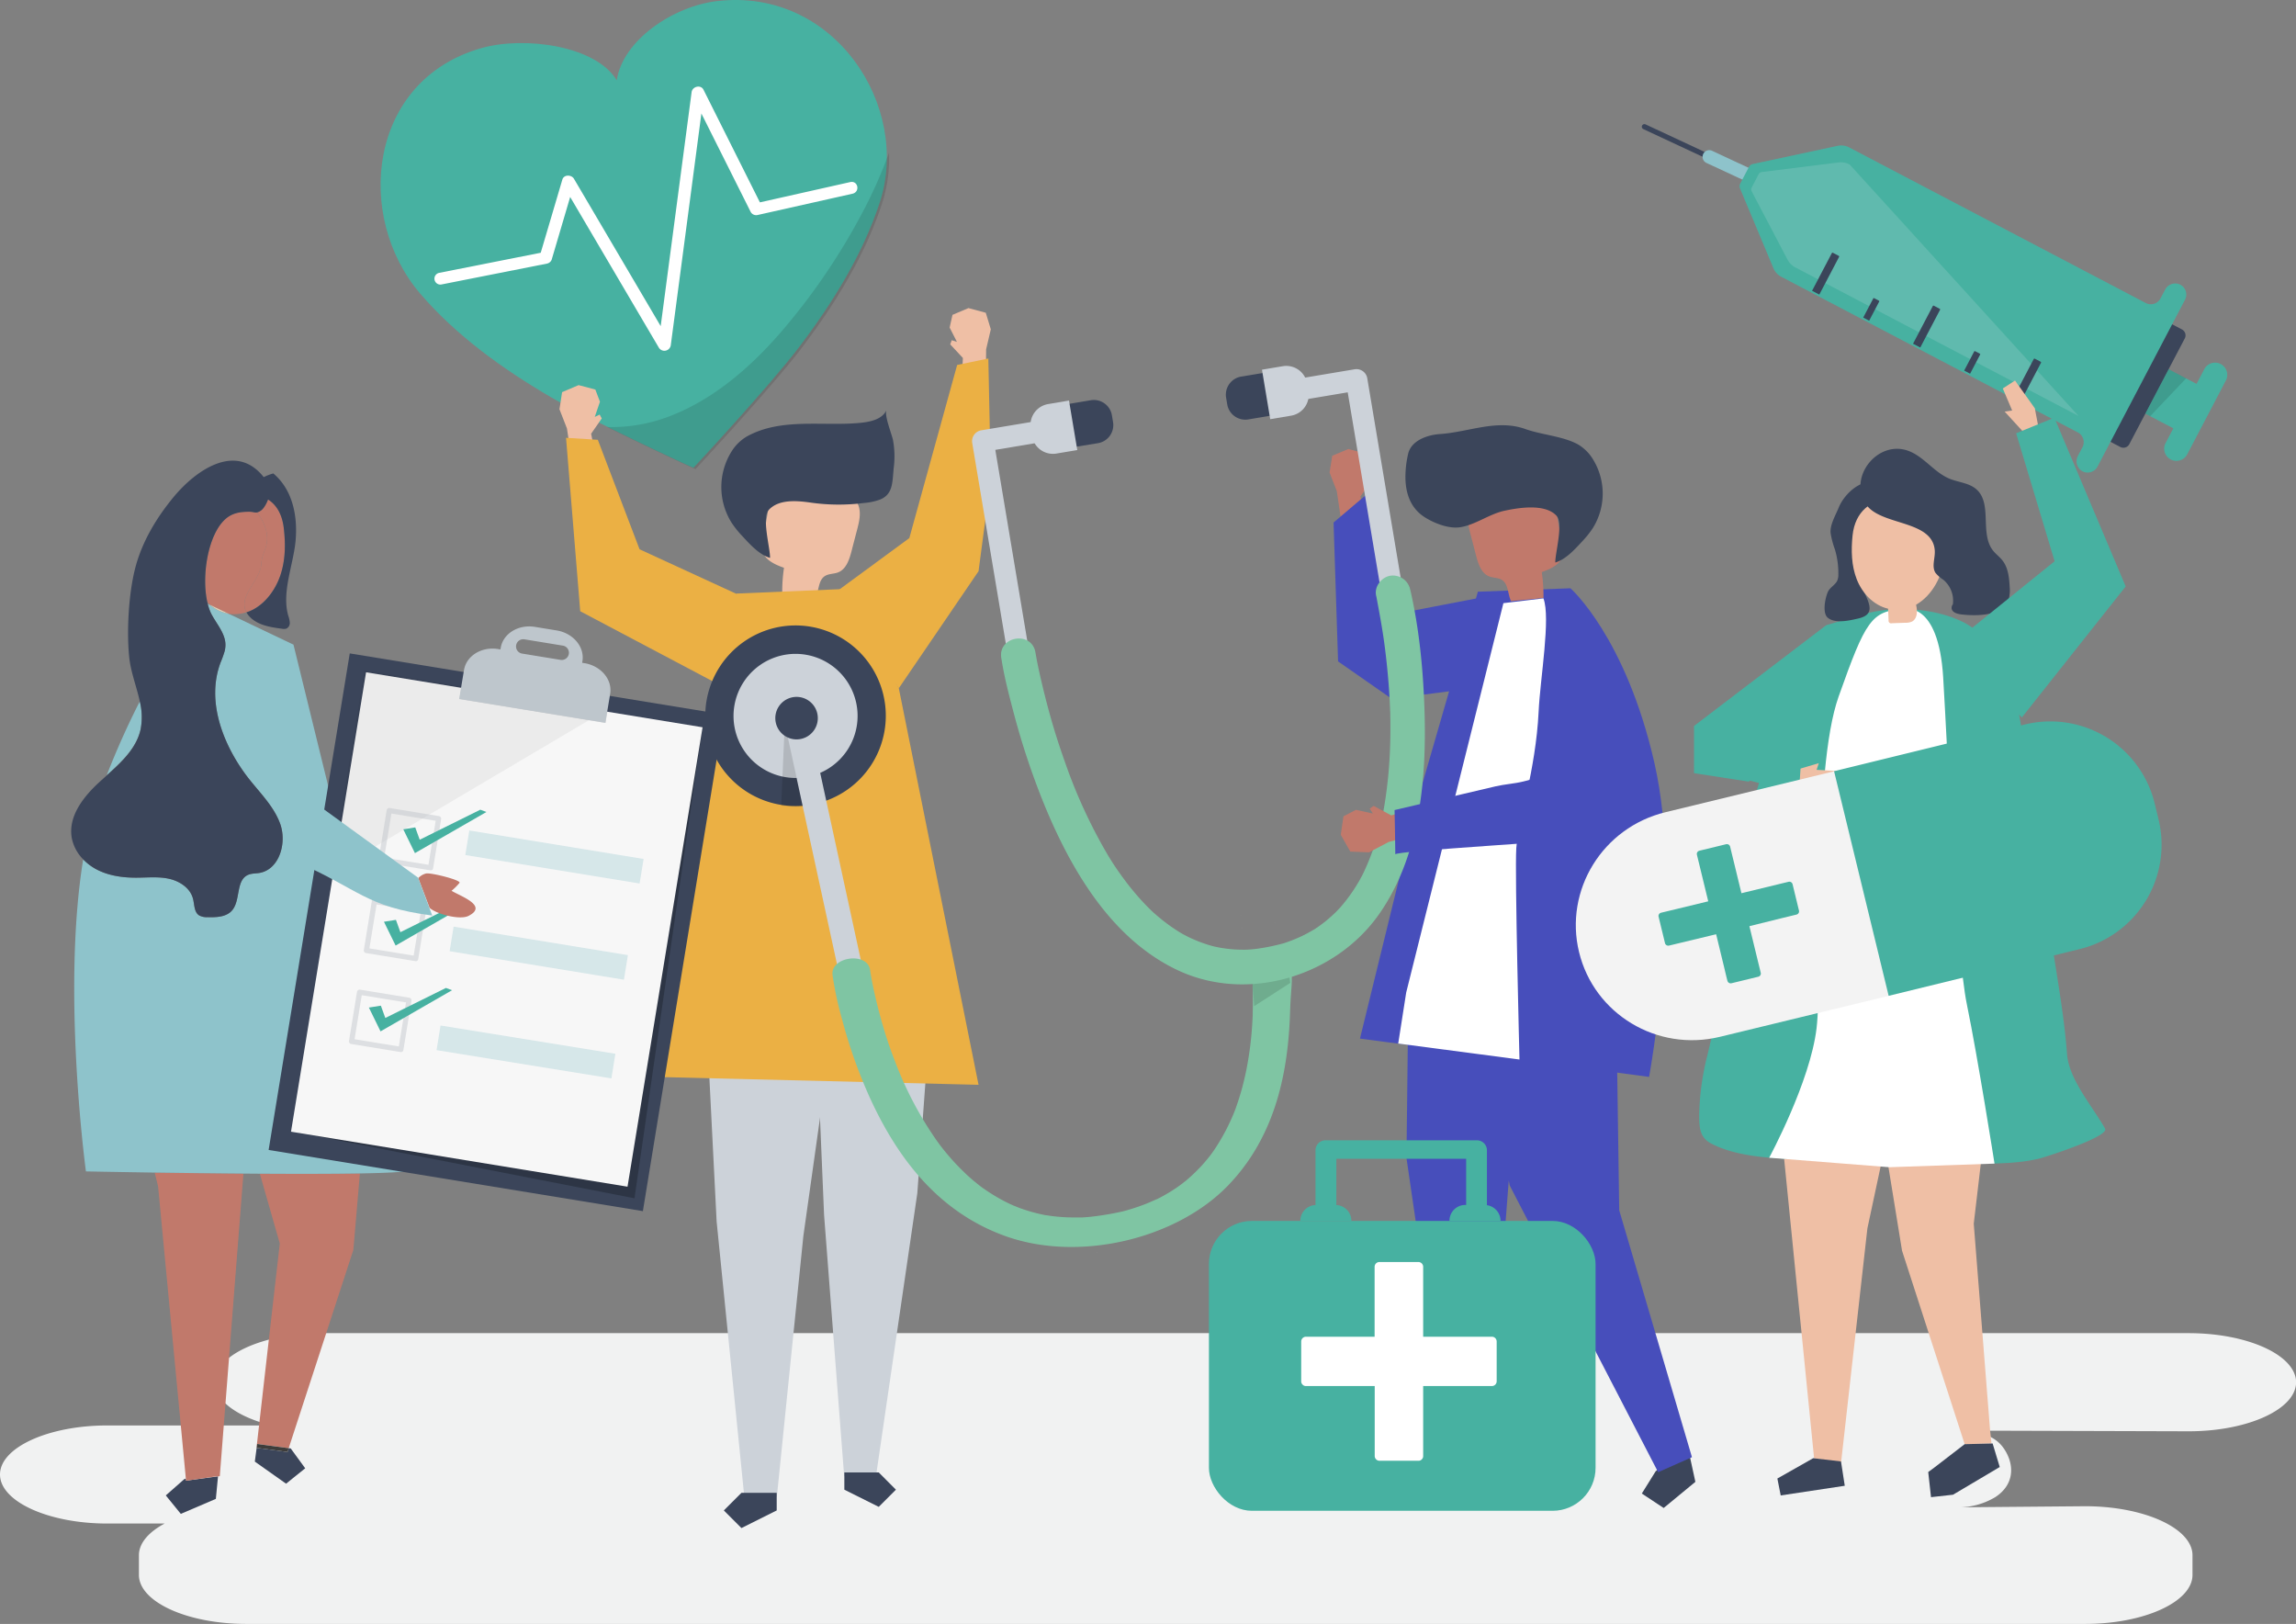 <?xml version="1.0" encoding="UTF-8"?> <svg xmlns="http://www.w3.org/2000/svg" viewBox="0 0 955.17 675.46"><rect x="0" y="0" width="955.17" height="675.46" fill="#808080" stroke="none"/> <defs> <style> .cls-1 { isolation: isolate; } .cls-2 { fill: #f1f2f2; } .cls-3 { fill: #47b1a1; } .cls-4 { mix-blend-mode: multiply; } .cls-4, .cls-8 { opacity: 0.12; } .cls-5 { fill: #fff; } .cls-6 { fill: #3b455a; } .cls-7 { fill: #8ec3cb; } .cls-9 { opacity: 0.17; } .cls-10 { fill: #dbe8eb; } .cls-11 { fill: #ccd2d9; } .cls-12 { fill: #efbfa5; } .cls-13 { fill: #ebb044; } .cls-14 { fill: #c1796b; } .cls-15 { fill: #474ebb; } .cls-16 { fill: #3a332d; } .cls-17 { fill: #3e3d3b; } .cls-18 { fill: #e1cfb5; } .cls-19 { opacity: 0.13; } .cls-20 { fill: #7fc5a3; } .cls-21 { fill: #a0a2a5; } .cls-22 { opacity: 0.26; } .cls-23 { fill: #040909; } .cls-24 { fill: #f7f7f7; } .cls-25 { opacity: 0.05; } .cls-26 { fill: #bec6cc; } .cls-27 { opacity: 0.47; } .cls-28 { fill: #c0c4c9; } .cls-29 { opacity: 0.32; } .cls-30 { fill: #f3f3f3; } </style> </defs> <g class="cls-1"> <g id="Слой_2" data-name="Слой 2"> <g id="shadow"> <path class="cls-2" d="M910.51,554.52H134c-24.57,0-44.66,9.18-44.66,20.39h0c0,7.77,9.64,14.56,23.72,18H44.66C20.1,592.91,0,602.09,0,613.31H0c0,11.22,20.1,20.4,44.66,20.4H68.49c-6.66,3.56-10.7,8.17-10.7,13.2v8.16c0,11.21,20.1,20.39,44.66,20.39h765c24.56,0,44.66-9.18,44.66-20.39v-8.16c0-11.22-20.1-20.4-44.66-20.4l-52,.45a29.92,29.92,0,0,0,14.72-4.3c7.56-5,7.9-12.69,4.2-19-2.4-4.11-6.24-7.37-15.76-8.59l91.94.27c24.56,0,44.66-9.18,44.66-20.4h0C955.17,563.7,935.07,554.52,910.51,554.52Z"></path> </g> <g id="object"> <g> <g> <path class="cls-3" d="M298.45.43C280,2.55,259,16.8,256.58,33.42,248,19,218.21,14.92,200.3,20c-47.26,13.41-52.93,70.2-25.43,102.2,14.8,17.22,33.9,31.06,54.1,42.88,16.92,9.9,59.39,29.6,59.49,29.48.13.07,31.9-34.31,43.77-49.91C346.41,126,358.81,106,365.93,84.41,379.17,44.36,347.26-5.16,298.45.43Z"></path> <g class="cls-4"> <path d="M357.49,90.81a266.65,266.65,0,0,1-33,47.79C312.14,152.76,297,166,278.9,173a67.23,67.23,0,0,1-26.31,4.62c17.66,8.79,36.71,17.59,36.77,17.51s31.91-34.31,43.78-49.91c14.18-18.62,26.57-38.69,33.7-60.25a60.61,60.61,0,0,0,3-21.44A193.25,193.25,0,0,1,357.49,90.81Z"></path> </g> <path class="cls-5" d="M353.68,75.74l-37.55,8.43L292.67,37.33c-1.13-2.26-4.64-1.38-4.95,1q-6.08,46-12.16,92c-.23,1.77-.47,3.55-.7,5.33l-31.1-52.84-5-8.48c-1-1.7-4.16-1.83-4.81.35q-4.49,15.23-9,30.44l-42.23,8.36a2.46,2.46,0,1,0,.95,4.83l43.83-8.67a2.65,2.65,0,0,0,2-1.63q3.84-13,7.7-26.09l31.9,54.21,5,8.48a2.69,2.69,0,0,0,4.95-1q6.09-46,12.16-92c.19-1.47.39-2.94.58-4.41L312.3,88.16a2.62,2.62,0,0,0,2.83,1.28l39.51-8.86C357.92,79.84,357,75,353.68,75.74Z"></path> </g> <g> <path class="cls-6" d="M727.3,72.88h0a1.09,1.09,0,0,1-1.44.52L683.65,53.7a1.09,1.09,0,0,1-.53-1.44h0a1.09,1.09,0,0,1,1.44-.53l42.22,19.71A1.08,1.08,0,0,1,727.3,72.88Z"></path> <path class="cls-7" d="M734.79,73.23l-2.36,5L709.9,67.77a2.79,2.79,0,0,1-1.34-3.71h0a2.79,2.79,0,0,1,3.7-1.34Z"></path> <g> <g> <path class="cls-3" d="M917,153.57l-3.2,6.11L886.7,145.45,877,163.93l27.13,14.23-3.21,6.12a5.05,5.05,0,0,0,9,4.69L926,158.26a5.05,5.05,0,0,0-9-4.69Z"></path> <g class="cls-8"> <polygon points="892.51 172.06 902.21 153.58 909.46 157.38 894.5 173.11 892.51 172.06"></polygon> </g> </g> <path class="cls-6" d="M863.21,151.94h55.22a0,0,0,0,1,0,0v12a2.77,2.77,0,0,1-2.77,2.77H866a2.77,2.77,0,0,1-2.77-2.77v-12A0,0,0,0,1,863.21,151.94Z" transform="translate(335.91 874.2) rotate(-62.32)"></path> <g> <path class="cls-3" d="M906.76,118.28a4.74,4.74,0,0,0-6.06,2.23l-1.89,3.59a4.56,4.56,0,0,1-6.17,1.92L769.3,61.32a7.19,7.19,0,0,0-4.84-.66l-35.31,7.57a2.25,2.25,0,0,0-1.55,1.18l-3.66,7a2.31,2.31,0,0,0-.08,1.94l13.9,33.2a7.21,7.21,0,0,0,3.29,3.58L864.4,179.86a4.57,4.57,0,0,1,1.93,6.17l-1.89,3.59a4.77,4.77,0,0,0,1.62,6.26,4.65,4.65,0,0,0,6.54-1.8l36.4-69.4A4.64,4.64,0,0,0,906.76,118.28Z"></path> <g class="cls-9"> <path class="cls-10" d="M769.48,68.42a7.71,7.71,0,0,0-4.49-.87l-32,4a1.76,1.76,0,0,0-1.36.88L728.74,78a1.74,1.74,0,0,0,0,1.61l14.94,28.46a7.78,7.78,0,0,0,3.26,3.19L864.67,173Z"></path> </g> <g> <path class="cls-6" d="M792.52,134.08h17.71a.32.32,0,0,1,.32.32v2.76a.32.32,0,0,1-.32.32H792.52a0,0,0,0,1,0,0v-3.4a0,0,0,0,1,0,0Z" transform="translate(308.96 782.51) rotate(-62.32)"></path> <path class="cls-6" d="M750.52,112.05h17.71a.32.32,0,0,1,.32.32v2.76a.32.32,0,0,1-.32.32H750.52a0,0,0,0,1,0,0v-3.4A0,0,0,0,1,750.52,112.05Z" transform="translate(305.98 733.53) rotate(-62.32)"></path> <path class="cls-6" d="M834.52,156.11h17.71a.32.32,0,0,1,.32.32v2.76a.32.32,0,0,1-.32.32H834.52a0,0,0,0,1,0,0v-3.4A0,0,0,0,1,834.52,156.11Z" transform="translate(311.94 831.5) rotate(-62.32)"></path> <path class="cls-6" d="M815.87,149.3h9a.26.26,0,0,1,.26.26v2.27a.26.26,0,0,1-.26.26h-9a0,0,0,0,1,0,0V149.3A0,0,0,0,1,815.87,149.3Z" transform="translate(305.91 807.29) rotate(-62.32)"></path> <path class="cls-6" d="M773.88,127.27h9a.26.26,0,0,1,.26.26v2.27a.26.26,0,0,1-.26.26h-9a0,0,0,0,1,0,0v-2.79A0,0,0,0,1,773.88,127.27Z" transform="translate(302.93 758.29) rotate(-62.32)"></path> </g> </g> </g> </g> <g> <g> <polygon class="cls-11" points="386.82 425.19 381.62 496.3 364.42 614.04 351.19 614.04 342.83 505.4 339.13 417.51 386.82 425.19"></polygon> <polygon class="cls-6" points="351.26 612.46 351.26 619.62 365.57 626.77 372.72 619.62 365.57 612.46 351.26 612.46"></polygon> </g> <g> <polygon class="cls-11" points="293.1 408.43 298.13 508.11 309.64 622.54 323.19 622.54 334.21 514.12 350.3 400 293.1 408.43"></polygon> <polygon class="cls-6" points="323.12 620.93 323.12 628.26 308.46 635.59 301.13 628.26 308.46 620.93 323.12 620.93"></polygon> </g> <g> <path class="cls-12" d="M339.29,248.6l-13.87-1.35a69.53,69.53,0,0,1,.73-11.08c-3.85-1.35-8.3-3.38-9-7.4a11.31,11.31,0,0,1,.22-3.84l2.7-15.72a14.07,14.07,0,0,1,1.62-5.23c1.73-2.73,5.08-3.93,8.26-4.48,8.11-1.42,17,.32,23.26,5.63a12.61,12.61,0,0,1,3.93,5.17c1.14,3.18.3,6.69-.56,10-.79,3-1.57,6-2.36,9.06-.91,3.47-2.22,7.42-5.56,8.72-1.78.69-3.87.5-5.48,1.52C340.37,241.37,340.76,245.58,339.29,248.6Z"></path> <path class="cls-6" d="M371.75,195a37.48,37.48,0,0,0-.26-12c-.52-2.46-3.66-10.19-2.71-12.38-1.78,3.79-6.6,4.83-10.77,5.25-15.6,1.56-33-2.3-47.36,5.71a18.52,18.52,0,0,0-6.34,6.26,27.89,27.89,0,0,0,0,29.51,38.83,38.83,0,0,0,4.35,5.47c3.27,3.55,7.19,7.92,11.69,9.23.11-4-3.58-16.72-.49-20,4.34-4.64,12.22-3.74,17.85-2.93a82.84,82.84,0,0,0,21.57.11,25.35,25.35,0,0,0,6.92-1.47c5.22-2.18,5-7,5.51-12C371.7,195.52,371.73,195.27,371.75,195Z"></path> </g> <g> <polygon class="cls-12" points="247.6 189.01 245.92 180.4 250.34 174.05 249.47 172.43 247.43 173.42 249.59 167.1 247.67 162.03 240.7 160.19 233.84 163.11 232.75 170.23 235.86 178.22 237.65 190.1 247.6 189.01"></polygon> <polygon class="cls-13" points="248.7 182.93 235.48 182.1 241.38 254.24 297.51 283.92 310.44 248.89 266.07 228.48 248.7 182.93"></polygon> </g> <g> <polygon class="cls-12" points="400.13 157.66 400.58 148.9 395.31 143.24 395.94 141.51 398.1 142.21 395.07 136.25 396.25 130.96 402.9 128.15 410.1 130.09 412.19 136.98 410.24 145.32 410.14 157.34 400.13 157.66"></polygon> <polygon class="cls-13" points="398.19 151.8 411.16 149.12 412.19 199.02 407.09 237.59 373.92 286.27 346.76 246.98 378.3 223.81 398.19 151.8"></polygon> </g> <polygon class="cls-13" points="350.27 245.03 306.45 246.89 284.33 331.08 266.07 447.79 407.09 451.22 373.92 286.27 350.27 245.03"></polygon> </g> <g> <g> <polygon class="cls-14" points="567.57 214.91 565.96 206.5 570.3 200.32 569.45 198.73 567.46 199.69 569.59 193.53 567.74 188.57 560.93 186.75 554.23 189.58 553.13 196.53 556.14 204.34 557.85 215.95 567.57 214.91"></polygon> <polygon class="cls-15" points="568.02 206.09 554.78 217.34 556.66 275.11 578.92 290.62 621.48 285.16 615.8 248.6 580.26 255.45 568.02 206.09"></polygon> </g> <g> <g> <polygon class="cls-6" points="703.64 608.74 705.3 616.37 692.11 627.24 683.02 621.23 688.78 611.97 701.97 601.1 703.64 608.74"></polygon> <polygon class="cls-15" points="657.51 374 672.23 407.93 673.62 503.41 703.88 606.11 689.81 612.35 628.06 493.1 621.03 455.33 618.24 375.79 657.51 374"></polygon> </g> <g> <polygon class="cls-15" points="586.27 381.6 585.11 481.66 603.97 610.67 618.46 610.67 627.62 491.63 647.46 372.59 586.27 381.6"></polygon> <polygon class="cls-16" points="618.38 608.95 618.38 616.79 602.7 624.63 594.86 616.79 602.7 608.95 618.38 608.95"></polygon> </g> </g> <path class="cls-15" d="M614.82,246.12l38.51-1.43s23,20.21,34.95,72.74c12.12,53.49-2.24,130.5-2.24,130.5S582.71,434.16,565.77,432l25.85-105.61Z"></path> <g> <path class="cls-14" d="M628.62,250.05l13.49-1.32a66.91,66.91,0,0,0-.72-10.77c3.75-1.32,8.09-3.29,8.75-7.21a11.46,11.46,0,0,0-.22-3.73q-1.3-7.64-2.62-15.29a13.7,13.7,0,0,0-1.58-5.09c-1.68-2.66-5-3.82-8-4.36-7.89-1.38-16.49.32-22.62,5.48a12.19,12.19,0,0,0-3.83,5c-1.11,3.1-.29,6.51.54,9.69.77,2.94,1.54,5.87,2.3,8.81.89,3.38,2.16,7.22,5.41,8.49,1.73.67,3.77.48,5.33,1.48C627.57,243,627.19,247.11,628.62,250.05Z"></path> <path class="cls-6" d="M584.68,199.09a43.16,43.16,0,0,1,1.1-10.22c1.2-5.48,7.66-7.94,13.26-8.33,12.08-.83,23.74-6.31,35.54-2.08,6.74,2.41,15.8,3,21.9,6.4a18,18,0,0,1,6.16,6.09,27.14,27.14,0,0,1,0,28.71,38.74,38.74,0,0,1-4.23,5.32c-3.19,3.45-7,7.71-11.38,9-.1-3.92,3.48-16.26.48-19.48-4.77-5.1-15.57-3.34-21.49-2.09-6.46,1.36-12.23,5.93-18.63,6.9-4.61.69-10.49-1.57-14.41-4C586.89,211.59,584.84,205.41,584.68,199.09Z"></path> </g> <path class="cls-5" d="M625.44,250.88,585,412.83l-3.32,21.23,50.45,6.64s-2-77.55-1.33-87.89,8.14-32.7,9.29-56.8c.66-13.94,5.09-39,2-47.12Z"></path> </g> <g> <polygon class="cls-6" points="90.7 614.08 90.49 616.25 89.8 623.45 75.22 629.69 68.97 622.01 76.61 615.29 77.31 614.99 77.4 615.88 90.7 614.08"></polygon> <path class="cls-14" d="M91.44,614l-.74.1h-.78l-12.52,1.8L65.77,493.47l-1.42-5.74c10.91.15,23.86.32,36.92.42Z"></path> <path class="cls-14" d="M149.72,488.09,147,519.9l-26.9,82.47L107,600.62l-.21,1.61h-.08l9.69-85-8.29-29C123.34,488.29,138.27,488.29,149.72,488.09Z"></path> <polygon class="cls-6" points="120.13 602.37 120.95 602.48 126.97 610.73 119.01 617.13 106.01 607.94 106.77 602.23 119.61 603.94 120.13 602.37"></polygon> <polygon class="cls-17" points="120.13 602.37 119.61 603.94 106.77 602.23 106.98 600.62 120.13 602.37"></polygon> <path class="cls-7" d="M58.54,303.13c-1.69,8-8,13.8-14.14,19.32A336,336,0,0,1,58.18,291.7,27.22,27.22,0,0,1,58.54,303.13Z"></path> <path class="cls-7" d="M35.75,487.24s11.89.24,28.6.49c10.91.15,23.86.32,36.92.42l6.82.05c15.25.09,30.18.09,41.63-.11,8.65-.16,15.31-.42,18.64-.85L140.45,342.86l-.11-.44-7.43-30.23-10.82-44.06-27-12.87a15.65,15.65,0,0,1-7.7-3.67l-1-.46a21.76,21.76,0,0,0,1.14,3.42c.19.43.39.83.6,1.21,2.25,4.11,5.73,8,5.64,12.64a11.07,11.07,0,0,1-.37,2.56,45.92,45.92,0,0,1-1.59,4.48c-6,15.69.59,33.4,10.33,46.65,5,6.79,11.58,12.68,14.43,20.61a18.1,18.1,0,0,1,.93,4.3c.66,7.15-2.71,14.93-9.59,16.1-1.62.27-3.34.16-4.83.85-5.09,2.37-2.89,10.71-6.65,14.86-2.43,2.69-6.55,2.78-10.17,2.68a6.47,6.47,0,0,1-3.43-.74c-2.12-1.38-1.91-4.45-2.54-6.9-1.13-4.43-5.55-7.35-10-8.33s-9.11-.46-13.69-.45c-5.71,0-11.56-.84-16.61-3.53a22,22,0,0,1-5.38-4.06C25.59,412.63,35.75,487.24,35.75,487.24Z"></path> <path class="cls-14" d="M86.28,250.56c-2.53-10.95.21-28.27,7.54-34.73,2.88-2.54,6.17-3,9.84-3,1.74,0,2.32.44,3.21.28,2.74,3.51,4.57,7.8,4.23,11.85-.28,3.42-2.25,6-2.41,9.68-.31,6.67-9.85,13.37-6.18,20a15.61,15.61,0,0,1-7.41.66l-7.7-3.67C87,251.27,86.64,250.92,86.28,250.56Z"></path> <path class="cls-18" d="M95.1,255.26a15.65,15.65,0,0,1-7.7-3.67Z"></path> <path class="cls-14" d="M108.69,234.61c.16-3.66,2.13-6.26,2.41-9.68.34-4.05-1.49-8.34-4.23-11.85a4.21,4.21,0,0,0,1.53-.68c1.32-.81,2.49-3,3.11-4.7,3.4,2.15,5.88,6,6.56,12,.74,6.44.73,13.23-1.48,19.68s-6.91,12.5-13,14.89c-.36.14-.71.26-1.06.37C98.84,248,108.38,241.28,108.69,234.61Z"></path> <path class="cls-6" d="M29.84,348.45a17.33,17.33,0,0,0,4.77,9c.19-1.19.4-2.36.61-3.52-.21,1.16-.41,2.33-.61,3.52A22.14,22.14,0,0,0,40,361.54c5,2.69,10.9,3.54,16.61,3.53,4.58,0,9.22-.53,13.69.45s8.9,3.9,10,8.33c.63,2.45.42,5.52,2.54,6.9a6.47,6.47,0,0,0,3.43.74c3.62.1,7.74,0,10.17-2.68,3.76-4.15,1.56-12.49,6.65-14.86,1.49-.69,3.21-.58,4.83-.85,6.88-1.17,10.25-9,9.59-16.1a18.1,18.1,0,0,0-.93-4.3c-2.85-7.93-9.44-13.82-14.43-20.61-9.74-13.25-16.32-31-10.33-46.65A45.92,45.92,0,0,0,93.43,271a11.07,11.07,0,0,0,.37-2.56c.09-4.68-3.39-8.53-5.64-12.64-.21-.38-.41-.78-.6-1.21a21.76,21.76,0,0,1-1.14-3.42c0-.19-.1-.38-.14-.57-6.91-6.89-9.68-19.69-5.13-29.25.26-.55.53-1.08.82-1.6-.29.52-.56,1-.82,1.6-4.55,9.56-1.78,22.36,5.13,29.25-2.53-10.95.21-28.27,7.54-34.73,2.88-2.54,6.17-3,9.84-3,1.74,0,2.32.44,3.21.28a4.21,4.21,0,0,0,1.53-.68c1.32-.81,2.49-3,3.11-4.7,3.4,2.15,5.88,6,6.56,12,.74,6.44.73,13.23-1.48,19.68s-6.91,12.5-13,14.89c-.36.14-.71.26-1.06.37a8.89,8.89,0,0,0,1.18,1.65c3.35,3.68,8.72,4.53,13.65,5.17a3.61,3.61,0,0,0,1.79-.07,2.58,2.58,0,0,0,1.41-2.42,10.46,10.46,0,0,0-.63-2.9c-2.86-10,2.21-21.38,3.06-31.45s-1.23-21-9.29-27.76a21.9,21.9,0,0,0-4,1.53l-.39-.5c-11.67-14-28.14-2-37,8.67-7.3,8.82-13.39,18.95-16.18,30.14-2.62,10.47-3.49,25.85-2.38,36.55.64,6.24,3.11,12.37,4.42,18.49a27.22,27.22,0,0,1,.36,11.43c-1.69,8-8,13.8-14.14,19.32-.56,1.44-1.11,2.9-1.67,4.37s-1.1,3-1.65,4.5c-.35,1-.69,2-1,3,.33-1,.67-2,1-3q.83-2.28,1.65-4.5c.56-1.47,1.11-2.93,1.67-4.37l-2.53,2.28C35,331,28.28,339.32,29.84,348.45ZM91.19,209.76A28,28,0,0,1,94,208.14,28,28,0,0,0,91.19,209.76Z"></path> </g> <g> <g> <polygon class="cls-12" points="775.96 430.27 832.83 409.36 821.11 508.99 827.9 594.94 828.5 600.41 828.5 600.41 828.5 600.41 817.33 600.7 817.33 600.7 817.33 600.7 791.28 520.24 778.02 438.67 778.02 438.67 775.96 430.27"></polygon> <polygon class="cls-6" points="817.33 600.7 828.96 600.41 831.93 610.23 831.64 610.31 831.72 610.32 812.48 621.72 803.33 622.74 802.17 612.28 804.64 610.47 817.33 600.7"></polygon> </g> <g> <polygon class="cls-12" points="737.22 431.98 754.69 606.57 765.93 608.22 776.86 510.97 796.46 419.24 737.22 431.98"></polygon> <polygon class="cls-6" points="754.32 606.53 739.41 614.98 740.8 622.02 767.45 618 765.88 607.87 754.32 606.53"></polygon> </g> <g> <path class="cls-3" d="M710.56,474.82c-3.6-2.5-3.68-6.85-3.67-11.21a108.47,108.47,0,0,1,3.36-24.49c3.57-14.92,7.62-32.89,9.4-52.22,4.6-50,20.37-83.48,20.37-83.48l5.09-13.57q1.53-2.66,3.16-5.24c6.36-10,17.4-26.93,29.21-29.7l.74-.17c12.41-2.73,28.32-1.46,39.54,4.57a39.18,39.18,0,0,1,5.9,4.19c5.48,4.42,10,6.82,12.32,13.56,2.06,5.86,2.53,12.25,3.67,18.31,2.3,12.33,3.67,24.8,5.5,37.2,3.45,23.25,6.37,46.58,10.06,69.79,1.89,11.95,3.8,23.92,4.7,36,.79,10.67,10.42,21.51,15.83,31.08,1.88,3.33-25.16,11.95-27.58,12.52-11.22,2.61-23.15,1.94-34.72,2q-38,.18-76-2.34c-8.41-.56-18.76-2.16-26.22-6.34C711,475.12,710.78,475,710.56,474.82Z"></path> <path class="cls-5" d="M792.14,253.37s14.28-3.85,16.25,28.36,5.26,113.72,9.86,136.07S829.75,484,829.75,484L786,485.5l-50-3.94s17.09-31.55,19.72-53.9-2-106.49,9.2-138S778.52,253.94,792.14,253.37Z"></path> <polygon class="cls-3" points="727.53 325.11 704.74 321.6 704.74 301.96 759.74 260.04 777.49 254.78 768.95 277.78 727.53 325.11"></polygon> </g> <g> <g> <path class="cls-6" d="M772.23,227.85c-2.16,6.49,1,13.4,3.71,19.31,2.43,5.25,3.28,8.69-2.9,10.11-3.48.8-9.66,2.28-12.71-.38-2.31-2-1-8.26.11-10.73.86-1.89,3.14-2.86,3.94-4.77a6.5,6.5,0,0,0,.4-2.52,34.83,34.83,0,0,0-1.43-10.35,35.58,35.58,0,0,1-1.8-6.88c-.29-3.43,2.14-7.43,3.41-10.58,2.37-5.87,10.63-13.73,17.54-9.13a10.08,10.08,0,0,1,3.25,4.55,8.29,8.29,0,0,1,.91,3.24c.05,4.5-4.06,5.26-6.9,7.4A22.59,22.59,0,0,0,772.23,227.85Z"></path> <path class="cls-12" d="M785.38,253.16c-6-1.41-10.69-6.45-12.94-12.18s-2.37-12.09-1.75-18.22c2.08-20.39,27.44-19.08,36-3.45C814.21,232.93,802.81,257.27,785.38,253.16Z"></path> </g> <path class="cls-12" d="M785.38,251l.3,7a1.08,1.08,0,0,0,1.38,1.23l5.68-.2a6.07,6.07,0,0,0,2.74-.52c1.81-1,2.18-3.42,1.9-5.46s-1-4.08-.59-6.09c-3.91,1.92-7.62-2.43-11.53-.5Z"></path> </g> <path class="cls-6" d="M793.56,187.41c6.66,2.26,10.93,9,17.43,11.69,3.73,1.54,8.14,1.74,11.18,4.39,6.82,5.94,1.34,18.41,6.94,25.5,1.17,1.48,2.73,2.6,3.9,4.07,2.53,3.17,2.85,7.51,3.08,11.56a12.6,12.6,0,0,1-.1,2.81c-.87,9.35-14.45,8.76-19.84,8.16-5.91-.66-3.94-3.94-3.94-3.94l.21-.27a11.32,11.32,0,0,0-4-10.26,13.92,13.92,0,0,1-3.2-2.8c-1.75-2.68-.08-6.22-.33-9.41-1-12.84-22.59-10.09-28.67-19.23C768.8,198.48,781,183.14,793.56,187.41Z"></path> </g> <g> <polygon class="cls-12" points="846.52 169.82 838.28 158.28 833.19 161.59 837.09 170.75 833.96 171.19 842.22 180.21 847.97 177.48 846.52 169.82"></polygon> <polygon class="cls-3" points="811.61 268.29 854.75 233.45 838.74 180.21 854.65 173.73 884.32 243.93 841.12 298.43 811.61 268.29"></polygon> </g> <polygon class="cls-12" points="752.67 328.38 765.56 326.25 764.89 320.71 755.74 320.21 756.64 317.44 745.84 320.61 745.76 326.47 752.67 328.38"></polygon> <polygon class="cls-3" points="717.67 307.54 717.6 308.66 749.14 318.31 748.38 329.93 704.74 318.74 717.67 307.54"></polygon> <g> <g> <rect class="cls-3" x="502.93" y="507.84" width="160.85" height="120.57" rx="17.89"></rect> <path class="cls-3" d="M618.58,501.29V478.17a4.19,4.19,0,0,0-4.34-3.87H551.6a4.18,4.18,0,0,0-4.33,3.87v23.06a6.56,6.56,0,0,0-6.32,6.61H562.2a6.57,6.57,0,0,0-6.26-6.61V482h54v19.19h-.44a6.56,6.56,0,0,0-6.5,6.62h21.25A6.58,6.58,0,0,0,618.58,501.29Z"></path> </g> <path class="cls-5" d="M620.64,556H592.06V526.93a2,2,0,0,0-2-2H573.86a2,2,0,0,0-2,2V556H543.32a2,2,0,0,0-2,2v16.53a1.84,1.84,0,0,0,.57,1.39,1.78,1.78,0,0,0,1.39.6H571.9V605.6a2,2,0,0,0,2,2H590.1a1.8,1.8,0,0,0,1.37-.57,1.86,1.86,0,0,0,.59-1.43V576.52h28.58a2,2,0,0,0,2-2V558A2,2,0,0,0,620.64,556Z"></path> </g> <g> <g> <g> <path class="cls-6" d="M294.28,305.85A37.56,37.56,0,1,0,323,261,37.63,37.63,0,0,0,294.28,305.85Z"></path> <path class="cls-11" d="M305.76,303.36a25.81,25.81,0,1,0,19.73-30.8A25.85,25.85,0,0,0,305.76,303.36Z"></path> <rect class="cls-11" x="342.02" y="311.87" width="10.06" height="120.16" transform="translate(765.1 661.82) rotate(167.75)"></rect> <path class="cls-6" d="M322.75,300.62a8.84,8.84,0,1,0,6.75-10.55A8.84,8.84,0,0,0,322.75,300.62Z"></path> <g class="cls-19"> <path d="M327.78,306.83,334,335.46a45,45,0,0,1-9-.38l1.26-29.15Z"></path> </g> </g> <path class="cls-20" d="M527.15,397.58c-2.19.39-4.06,2.27-6.48,2,.54,3.45-.69-4.57-.35-1.08q.67,7,.85,14c.06,2.67.07,5.33,0,8,0,.46-.11,3,0,1.07l-.09,2.11c-.07,1.35-.15,2.71-.25,4.06a140.73,140.73,0,0,1-2.41,17.69c-.62,3-1.34,6-2.2,8.94-.45,1.55-.93,3.1-1.46,4.64-.22.66-.46,1.32-.69,2,0,.13-.12.33-.18.49s-.09.24-.14.37A85.37,85.37,0,0,1,505,478.5c-.44.65-.91,1.3-1.38,1.94.49-.68-.74.95-1,1.26-.9,1.11-1.85,2.21-2.83,3.28a73.91,73.91,0,0,1-6.71,6.37c.46-.4-1.44,1.12-1.8,1.37-.68.51-1.38,1-2.09,1.48q-1.93,1.31-4,2.5c-.92.54-1.86,1.05-2.81,1.55l-1,.5-.1.05-.09,0c-1.55.68-3.06,1.38-4.64,2q-3,1.17-6.08,2.11c-.87.27-1.74.52-2.62.76l-1.18.31-.08,0a120.94,120.94,0,0,1-12.72,2.12c-1.23.13-2.46.21-3.69.3h-.39l-.82,0,.49,0-.48,0c-1.85,0-3.7,0-5.54-.08s-3.93-.26-5.87-.51c-.82-.1-1.62-.24-2.44-.35h-.05l-.12,0-1-.21a69.15,69.15,0,0,1-10-2.87c-.48-.18-3.44-1.44-1.58-.6l-2.06-.92c-1.44-.68-2.84-1.39-4.21-2.15a78.23,78.23,0,0,1-7.85-5l-.57-.43-1.14-.91L404.87,491c-1.17-1-2.32-2-3.42-3.09a93.31,93.31,0,0,1-6.66-7q-1.67-1.94-3.21-3.92c-.29-.38-1.35-1.81-.76-1l-1.26-1.75a149.66,149.66,0,0,1-17.15-32.6c-1-2.59-2-5.21-2.86-7.83l-.69-2.08-.06-.17c0-.08-.06-.18-.1-.31-.37-1.2-.75-2.4-1.1-3.6q-1.86-6.21-3.33-12.52c-.9-3.87-1.74-7.76-2.3-11.68-1.1-7.72-16.71-5.5-15.61,2.21,0,.27.08.54.12.81A140.61,140.61,0,0,0,350.32,424a206.35,206.35,0,0,0,11.44,32.34c10.44,22.9,26.92,47.12,56.28,57.73,30.74,11.12,71.18,1.31,92.66-20.78,20.3-20.88,25.26-48.16,26-72.66.37-11.8,1.6-12.3-.4-23.93C533.59,397.89,530,397.07,527.15,397.58ZM466.79,504c1.08-.28.4-.09,0,0Zm47-42.29c0,.06,0,.07,0,0Z"></path> <g> <path class="cls-11" d="M529.9,159.24l33.72-5.65a4.57,4.57,0,0,1,5.18,3.71l12.9,77,1.83,10.87c1,5.73-7.92,7.23-8.88,1.49l-12.9-77.05-1.08-6.42-29.28,4.91C525.68,169.1,524.18,160.2,529.9,159.24Z"></path> <g> <path class="cls-6" d="M519.34,174.45l10.24-1.71-3-17.81-10.24,1.71a7.63,7.63,0,0,0-6.26,8.77l.47,2.8A7.61,7.61,0,0,0,519.34,174.45Z"></path> <path class="cls-11" d="M528.43,174.36l8.68-1.46a8.79,8.79,0,0,0,7.22-10.12l-.54-3.24a8.8,8.8,0,0,0-10.13-7.22L525,153.77Z"></path> </g> </g> <g> <path class="cls-11" d="M441.85,173.38,408.14,179a4.58,4.58,0,0,0-3.69,5.2l12.9,77q.91,5.43,1.82,10.87c1,5.73,9.83,4.25,8.87-1.49l-12.9-77.05c-.36-2.14-.72-4.27-1.07-6.41l29.28-4.91C449.06,181.33,447.57,172.43,441.85,173.38Z"></path> <g> <path class="cls-6" d="M456.8,184.33,446.56,186l-3-17.81,10.24-1.72a7.63,7.63,0,0,1,8.77,6.25l.47,2.8A7.63,7.63,0,0,1,456.8,184.33Z"></path> <path class="cls-11" d="M448.17,187.2l-8.68,1.45a8.8,8.8,0,0,1-10.13-7.22l-.54-3.24a8.79,8.79,0,0,1,7.23-10.12l8.67-1.46Z"></path> </g> </g> <g class="cls-19"> <path d="M520.7,406.58s.64,5.52,1.07,11.92l15-9.68-1-6.64Z"></path> </g> <path class="cls-20" d="M586.72,245.4c3.66,16,5.3,32.69,5.86,49.07,1,29.06-1.69,61.36-18.9,85.83-18.22,25.9-54.71,36.91-83.74,23.25-27.71-13.05-44.54-42.05-55.72-69.39a312.48,312.48,0,0,1-12.75-38.56c-1.81-6.86-3.6-13.82-4.74-20.83-.05-.33-.12-.65-.17-1-1.54-9.17,12.66-11.56,14.2-2.38.78,4.66,1.83,9.29,2.92,13.89q1.79,7.5,3.92,14.92c.42,1.43.84,2.85,1.27,4.28.57,1.89-.34-1,.18.58l.78,2.47q1.51,4.69,3.17,9.34a216.72,216.72,0,0,0,18,39l1.44,2.34c-.91-1.46.3.46.61.94q1.56,2.39,3.22,4.7c2.08,2.91,4.27,5.73,6.61,8.43,1.09,1.27,2.21,2.5,3.36,3.71.54.57,1.09,1.13,1.64,1.68l1.12,1.1c.3.29,1.51,1.39.16.16a80.35,80.35,0,0,0,7.95,6.43c1.31.91,2.65,1.79,4,2.61.65.39,1.31.75,2,1.13-1.77-1,1,.52,1.49.74a58.59,58.59,0,0,0,9.4,3.56c.32.09.65.16,1,.26,1.67.51-1.56-.28.16.05.76.14,1.51.31,2.27.45,1.79.32,3.61.55,5.43.7s3.39.16,5.09.17c.45,0,1.75-.07,0,0L519,395c1.13-.08,2.25-.16,3.37-.29a85.6,85.6,0,0,0,11.55-2.33c.35-.09,1.36-.44-.2.07l1.34-.44c.79-.27,1.57-.55,2.35-.86,1.85-.71,3.67-1.52,5.44-2.41,1.41-.71,2.75-1.52,4.13-2.3,1.54-.88-1.28.92.16-.11.28-.2.57-.38.86-.57.84-.58,1.66-1.18,2.47-1.8,1.2-.92,2.36-1.9,3.48-2.91.63-.56,1.23-1.13,1.83-1.72.36-.35,2.54-2.71,1.17-1.16a71.74,71.74,0,0,0,6.11-7.9q1.24-1.89,2.38-3.85c.23-.41,1.5-2.8.59-1,.46-.9.93-1.81,1.37-2.72a106.35,106.35,0,0,0,6.88-19.56c.08-.34.16-.68.25-1-.41,1.68-.11.44,0,0,.17-.78.35-1.56.51-2.34q.56-2.73,1-5.49c.58-3.5,1-7,1.39-10.56a209.76,209.76,0,0,0,1-21c0-1.61,0-3.22-.05-4.83,0-.83,0-1.66-.07-2.5.06,2.24,0-.72-.05-1.27-.13-3.16-.32-6.33-.56-9.48q-.65-8.37-1.75-16.69c-.86-6.47-2.06-12.85-3.25-19.26-.05-.31-.13-.62-.2-.93-.87-3.81,2.23-7.7,5.9-8.32a7.35,7.35,0,0,1,8.3,5.94Z"></path> </g> <g> <g> <path class="cls-21" d="M456.08,521.11v-.05c.43-.12.65-.17.67-.17h0v0s0,0,0,0h0C456.66,521,456.49,521,456.08,521.11Z"></path> <polygon class="cls-21" points="509.9 472.75 509.85 472.73 509.87 472.68 509.92 472.7 509.9 472.75"></polygon> <path class="cls-21" d="M516.15,380.61v-.05l.25,0v.06Z"></path> <path class="cls-21" d="M530.26,383.83l0-.05.48-.15h0v0s0,0,0,0h0A2.5,2.5,0,0,1,530.26,383.83Z"></path> <path class="cls-21" d="M566,340h-.05v0c0-.07,0-.18.08-.33v-.05l0-.21h.06l-.07.28C566,339.71,566,339.83,566,340Z"></path> <path class="cls-21" d="M565.94,340.08h-.06a.12.12,0,0,0,0-.05H566A.18.18,0,0,0,565.94,340.08Z"></path> </g> <path class="cls-21" d="M516.37,386.21v-.06h0l.36,0v.06h-.12l-.27,0Z"></path> </g> </g> <g> <g> <rect class="cls-6" x="127.59" y="283.13" width="157.76" height="209.28" transform="translate(65.24 -28.22) rotate(9.28)"></rect> <g class="cls-22"> <polygon class="cls-23" points="124.82 471.34 127.15 471.73 263.96 498.43 292.27 302.52 285.58 303.3 124.82 471.34"></polygon> </g> <rect class="cls-24" x="135.74" y="289.81" width="141.85" height="193.62" transform="translate(65.06 -28.27) rotate(9.28)"></rect> <g class="cls-25"> <polygon points="151.63 278.79 252.32 295.24 137.7 363.02 151.63 278.79"></polygon> </g> <g> <g class="cls-8"> <rect x="191.17" y="290.03" width="61.61" height="5.75" transform="translate(50.15 -31.96) rotate(9.28)"></rect> </g> <path class="cls-26" d="M243.18,275.84l-1-.15.11-.64c1-5.95-3.82-11.69-10.7-12.82l-9.07-1.48c-6.88-1.12-13.25,2.79-14.22,8.75l-.11.63-.94-.15c-6.88-1.13-13.25,2.79-14.22,8.75l-2,12,60.8,9.93,2-12C254.85,282.71,250.06,277,243.18,275.84Zm-10-1.37-16-2.62a3,3,0,1,1,1-5.92l16,2.62a3,3,0,1,1-1,5.92Z"></path> </g> </g> <g class="cls-27"> <path class="cls-28" d="M182.66,339.45l-20.55-3.36a1.1,1.1,0,0,0-1.25.89l-3.33,20.43a1.09,1.09,0,0,0,.89,1.24L179,362a1,1,0,0,0,.77-.17l0,0h0a1,1,0,0,0,.41-.68q1.67-10.22,3.34-20.44A1.09,1.09,0,0,0,182.66,339.45Zm-4.41,20.25-18.41-3q1.5-9.15,3-18.3l18.41,3Q179.76,350.55,178.25,359.7Z"></path> <path class="cls-28" d="M176.49,377.22l-20.55-3.36a1.11,1.11,0,0,0-1.25.89l-3.33,20.43a1.08,1.08,0,0,0,.89,1.24l20.56,3.36a1,1,0,0,0,.77-.16l0,0,0,0a1,1,0,0,0,.41-.68q1.66-10.22,3.34-20.43A1.11,1.11,0,0,0,176.49,377.22Zm-4.41,20.26-18.41-3q1.5-9.15,3-18.3l18.41,3Q173.59,388.33,172.08,397.48Z"></path> <path class="cls-28" d="M170.32,415l-20.55-3.36a1.11,1.11,0,0,0-1.25.89L145.19,433a1.08,1.08,0,0,0,.89,1.24l20.56,3.36a1,1,0,0,0,.77-.17l0,0,0,0a1,1,0,0,0,.41-.68q1.67-10.21,3.34-20.43A1.1,1.1,0,0,0,170.32,415Zm-4.41,20.26-18.41-3q1.5-9.15,3-18.31l18.41,3Q167.42,426.1,165.91,435.26Z"></path> </g> <polygon class="cls-3" points="167.77 344.95 172.75 344.15 174.61 349.28 199.82 336.79 202.36 337.74 172.62 354.85 167.77 344.95"></polygon> <polygon class="cls-3" points="159.73 383.4 164.71 382.61 166.57 387.74 191.78 375.25 194.32 376.2 164.58 393.3 159.73 383.4"></polygon> <polygon class="cls-3" points="153.46 419.09 158.44 418.3 160.3 423.42 185.51 410.93 188.05 411.88 158.31 428.99 153.46 419.09"></polygon> <g class="cls-29"> <rect class="cls-7" x="180.85" y="431.31" width="73.47" height="10.35" transform="matrix(0.99, 0.16, -0.16, 0.99, 73.24, -29.38)"></rect> </g> <g class="cls-29"> <rect class="cls-7" x="187.39" y="391.3" width="73.47" height="10.35" transform="translate(66.88 -30.96) rotate(9.28)"></rect> </g> <g class="cls-29"> <rect class="cls-7" x="193.92" y="351.29" width="73.47" height="10.35" transform="translate(60.51 -32.53) rotate(9.28)"></rect> </g> </g> <g> <path class="cls-30" d="M786.12,414.13l-70.6,17.13c-26.11,6.34-52.35-9.44-58.61-35.24h0c-6.26-25.8,9.83-51.85,35.93-58.18l70.42-17.09Z"></path> <path class="cls-3" d="M785.71,414.21l79.38-19.42a44.69,44.69,0,0,0,32.89-54l-1.59-6.56a44.69,44.69,0,0,0-54-32.89L763,320.78Z"></path> <path class="cls-3" d="M744.08,366.77l-17.94,4.35-1.68.41q-1.56-6.45-3.13-12.91-.8-3.24-1.57-6.47a1.4,1.4,0,0,0-1.67-1l-11.15,2.71a1.39,1.39,0,0,0-1,1.65q2.16,8.87,4.31,17.73c.13.55.27,1.11.4,1.66l-13.06,3.17L691,379.65a1.39,1.39,0,0,0-1,1.66l2.67,11a1.4,1.4,0,0,0,1.67,1L712.26,389l1.68-.4q1.56,6.45,3.13,12.91c.53,2.16,1,4.31,1.57,6.47a1.41,1.41,0,0,0,1.67,1l11.15-2.71a1.3,1.3,0,0,0,.85-.61,1.27,1.27,0,0,0,.18-1.05q-2.16-8.85-4.31-17.72c-.13-.55-.27-1.11-.4-1.66L740.84,382l6.56-1.59a1.39,1.39,0,0,0,1-1.66l-2.67-11A1.4,1.4,0,0,0,744.08,366.77Z"></path> </g> <g> <polygon class="cls-14" points="587.83 336.31 578.81 339.17 571.46 335.2 569.83 336.33 571.14 338.39 564.1 336.85 558.9 339.53 557.78 347.23 561.75 354.22 569.52 354.52 577.7 350.22 590.22 346.85 587.83 336.31"></polygon> <path class="cls-15" d="M580.16,336.94l42-9.86c3.78-.89,7.69-1.08,11.46-2,5.52-1.33,7-1.8,7.81-7.06,2.24-15.25-.61-31.07,1.69-46.09,5.54-.55,10.88-1.86,16.53-1.78,9.23.12,8.43,6.47,8.95,13.54.61,8.38,1,16.8,1,25.21,0,7,2.34,37.19-7.89,39.41-7.34,1.6-81.28,5.54-81.24,7.06C580.53,354.77,580.16,336.94,580.16,336.94Z"></path> </g> <g> <path class="cls-14" d="M177.16,363.35c1.76-.55,14.82,2.73,14,3.87a23.47,23.47,0,0,1-3.31,3.3c3.72,2.27,15.37,6.22,7.06,10.44-3.6,1.83-13.19-.74-16-3.18l-.19-.16L174,365.26A6.62,6.62,0,0,1,177.16,363.35Z"></path> <path class="cls-7" d="M122.12,327.47,174,365.11l0,.15,4.63,12.36,1.2,3.2c-27.92-3.61-30.34-11-56.69-22.43Z"></path> </g> </g> </g> </g> </g> </svg> 